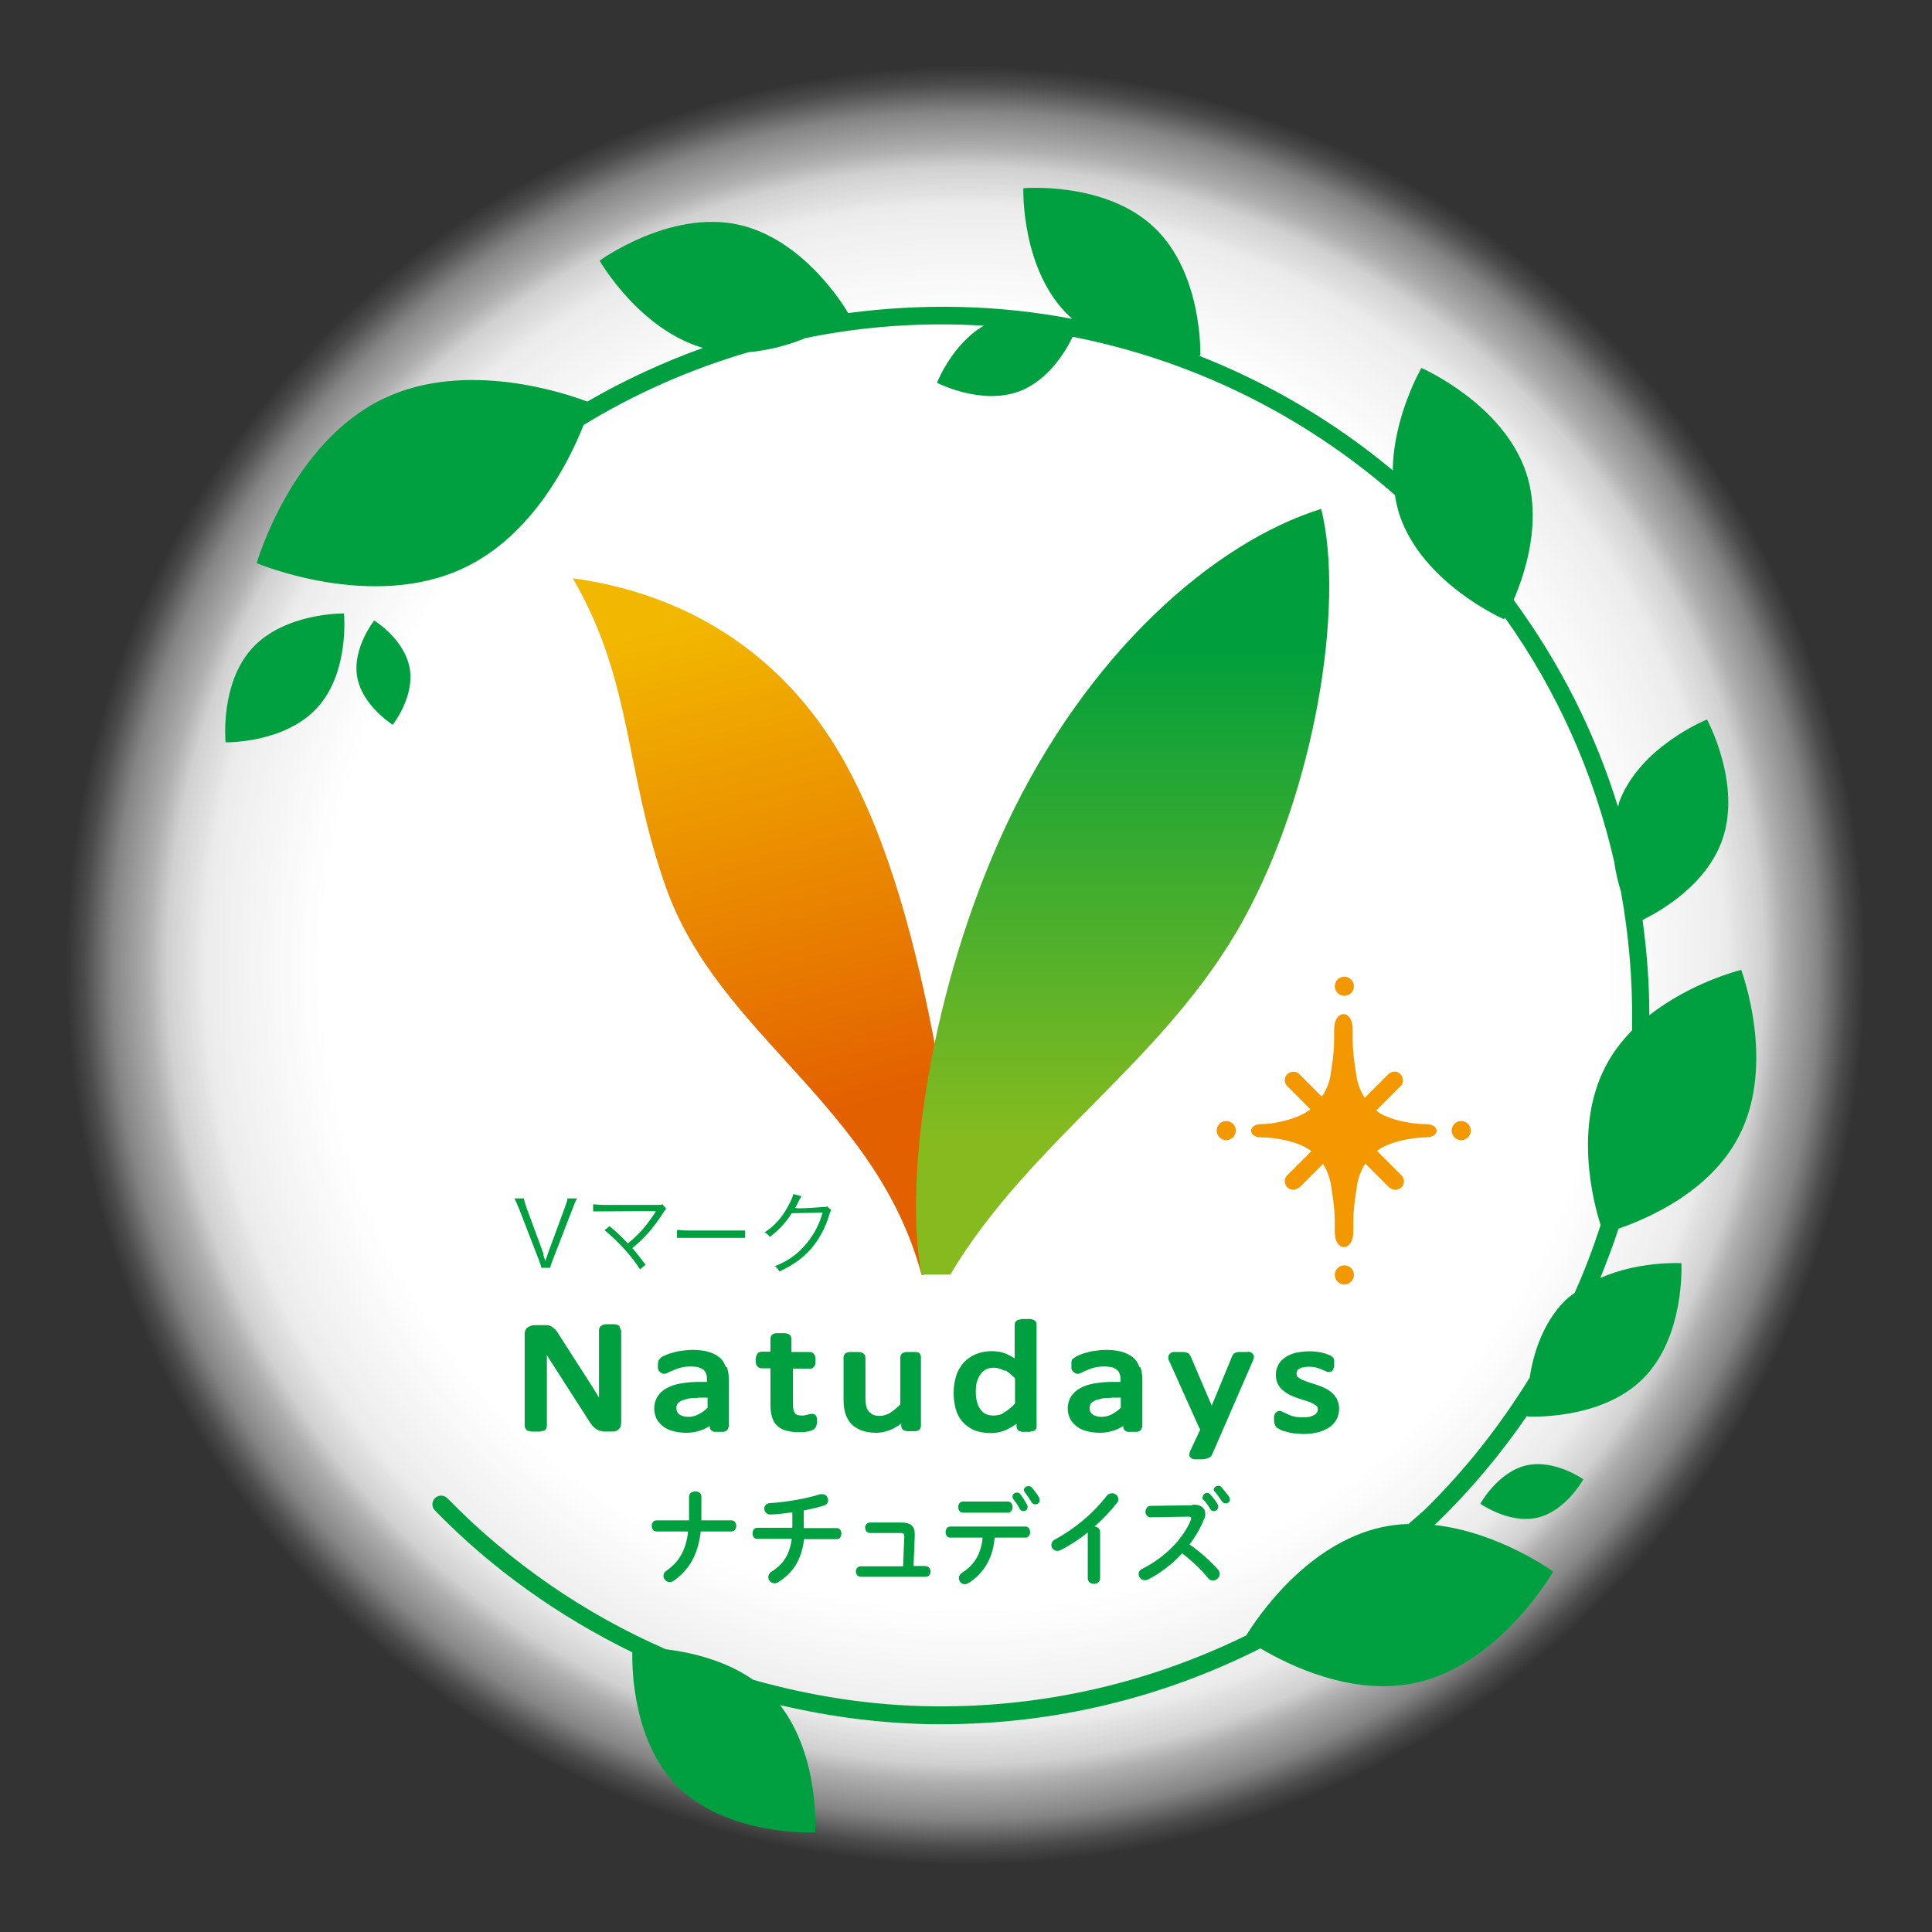 <?xml version="1.0" encoding="UTF-8"?>
<svg id="_レイヤー_1" xmlns="http://www.w3.org/2000/svg" xmlns:xlink="http://www.w3.org/1999/xlink" version="1.1" viewBox="0 0 104 104">
  <rect x="0" y="0" width="104" height="104" fill="#333333" stroke="none"/>
  <!-- Generator: Adobe Illustrator 29.3.1, SVG Export Plug-In . SVG Version: 2.1.0 Build 151)  -->
  <defs>
    <style>
      .st0 {
        fill: url(#_名称未設定グラデーション_3);
      }

      .st1 {
        fill: url(#_名称未設定グラデーション_2);
      }

      .st2 {
        fill: #f39800;
      }

      .st3 {
        fill: url(#_名称未設定グラデーション);
      }

      .st4 {
        fill: #00a040;
      }
    </style>
    <radialGradient id="_名称未設定グラデーション" data-name="名称未設定グラデーション" cx="29.76" cy="29.76" fx="29.76" fy="29.76" r="29.76" gradientUnits="userSpaceOnUse">
      <stop offset=".7" stop-color="#fff"/>
      <stop offset=".8" stop-color="#fff" stop-opacity=".93"/>
      <stop offset=".83" stop-color="#fff" stop-opacity=".9"/>
      <stop offset=".84" stop-color="#fff" stop-opacity=".86"/>
      <stop offset=".87" stop-color="#fff" stop-opacity=".77"/>
      <stop offset=".89" stop-color="#fff" stop-opacity=".61"/>
      <stop offset=".93" stop-color="#fff" stop-opacity=".4"/>
      <stop offset=".96" stop-color="#fff" stop-opacity=".12"/>
      <stop offset=".98" stop-color="#fff" stop-opacity="0"/>
    </radialGradient>
    <linearGradient id="_名称未設定グラデーション_2" data-name="名称未設定グラデーション 2" x1="21.29" y1="41.03" x2="26.05" y2="23.25" gradientUnits="userSpaceOnUse">
      <stop offset="0" stop-color="#f2b700"/>
      <stop offset=".9" stop-color="#e36000"/>
    </linearGradient>
    <linearGradient id="_名称未設定グラデーション_3" data-name="名称未設定グラデーション 3" x1="34.85" y1="24.14" x2="34.85" y2="40.09" gradientUnits="userSpaceOnUse">
      <stop offset="0" stop-color="#86bb1f"/>
      <stop offset="1" stop-color="#009f3c"/>
    </linearGradient>
    <symbol id="Natudays_x5F_BI" viewBox="0 0 59.52 59.52">
      <g id="Natudays">
        <circle class="st3" cx="29.76" cy="29.76" r="29.76"/>
        <path id="Leaves" class="st4" d="M9.6,41.18s.19-1.91-.87-3.06c-1.06-1.16-2.97-1.12-2.97-1.12,0,0-.19,1.91.87,3.06s2.97,1.12,2.97,1.12ZM10.58,40.95s-.72-.9-.55-1.84c.17-.93,1.15-1.54,1.15-1.54,0,0,.72.9.55,1.84s-1.15,1.54-1.15,1.54ZM47.93,13.55c-.92-.22-1.48-1.24-1.48-1.24,0,0,.94-.67,1.86-.45.92.22,1.48,1.24,1.48,1.24,0,0-.94.67-1.86.45ZM54.87,29.61s-1.58-.39-2.94-1.46c0,1.04-.08,2.07-.22,3.09.61.3,2.06,1.14,2.58,2.58.65,1.83-.49,3.92-.49,3.92,0,0-2.2-.88-2.86-2.71,0-.04,0-.07-.03-.11-.74,2.4-1.88,4.65-3.38,6.7.38.88.92,2.55.41,4.11-.74,2.25-3.4,3.41-3.4,3.41,0,0-.91-1.56-.93-3.32-1.92,1.6-4.05,2.84-6.29,3.72h.05s.09,2.66-1.5,4.16c-1.58,1.5-4.24,1.27-4.24,1.27,0,0-.09-2.66,1.5-4.16.03-.03.06-.05.09-.08-2.39.46-4.85.51-7.27.19-.12.21-1.45,2.41-3.57,2.87-2.23.48-4.49-1.17-4.49-1.17,0,0,1.27-2.22,3.35-2.83-1.28-.46-2.54-1.04-3.75-1.74-.66.25-3.92,1.38-6.6.1-3-1.43-4.12-5.34-4.12-5.34,0,0,3.73-1.58,6.73-.15,2.21,1.05,3.4,3.44,3.87,4.63,1.7,1.04,3.5,1.82,5.34,2.36.68.06,1.33.24,1.86.46,1.91.39,3.85.52,5.78.4-1.03-.59-1.52-1.85-1.52-1.85,0,0,1.44-.75,2.69-.27.93.36,1.49,1.3,1.71,1.76,3.78-.74,7.39-2.46,10.45-5.13.03-.21.08-.41.14-.62.74-2.25,3.4-3.41,3.4-3.41,0,0,0,.02.03.05,1.7-2.39,2.89-5.07,3.54-7.91.05-.36.13-.68.22-.97.25-1.4.38-2.83.36-4.28,0-.07,0-.15,0-.22-.33-.34-.63-.72-.86-1.17-1.02-1.95-.41-4.37-.16-5.14-.24-.75-.52-1.48-.84-2.2-.1-.08-.21-.15-.31-.25-.72-.72-1.03-1.71-1.15-2.5-.95-1.54-2.08-2.99-3.41-4.29-.17-.16-.35-.3-.52-.46-.28,0-.57-.04-.86-.1-2.48-.54-4.1-3.02-4.4-3.51-3.12-1.53-6.57-2.34-10.14-2.3-2.01.02-3.97.33-5.85.86-.92.64-2.02.89-2.83.99-2.62,1.14-5.03,2.79-7.09,4.9-.11.11-.29.11-.4,0s-.11-.29,0-.4c1.88-1.93,4.05-3.45,6.4-4.6-.01-.6.04-2.9,1.45-4.33,1.64-1.65,4.48-1.51,4.48-1.51,0,0,.16,2.46-1.14,4.13,1.62-.38,3.28-.6,4.98-.62h.28c3.64,0,7.15.86,10.32,2.46.92-.55,2.98-1.56,5.03-1.12,2.76.6,4.46,3.61,4.46,3.61,0,0-1.75,1.28-3.85,1.51.03.03.06.05.09.08,1.1,1.07,2.07,2.23,2.92,3.47v-.03s2.37-.15,3.75,1.22,1.25,3.75,1.25,3.75c0,0-1.37.08-2.63-.48.21.53.42,1.06.59,1.6.93.32,2.97,1.19,3.9,2.99,1.23,2.35.08,5.4.08,5.4h-.03Z"/>
        <path id="Leaf" class="st1" d="M28.79,27.05c-.62,3.29-1.51,6.78-3.04,9.46-1.91,3.33-4.99,5.3-8.73,5.81,1.96-3.36,1.67-6.25,3.03-10.05,1.71-4.78,6.81-7.04,8.28-12.54h.07c-.33,1.72-.2,4.39.39,7.32Z"/>
        <path id="Leaf1" class="st0" d="M38.77,31.25c2.32,4.21,3.29,10.21,2.52,13.32-3.5-1.09-7.61-4.7-10.22-10.27-2.44-5.22-3.34-11.45-2.74-14.56h.93c2.62,4.38,6.98,6.93,9.51,11.51Z"/>
        <path id="_ナチュデイズ" class="st4" d="M20.79,11.77v.77c0,.11.1.17.2.17s.2-.05.2-.17v-.77h.97c.11,0,.16-.09.16-.18s-.05-.18-.16-.18h-.99c-.09-.76-.38-1.25-.88-1.6-.04-.03-.09-.04-.13-.04-.11,0-.2.1-.2.2,0,.06.03.12.1.17.41.29.63.66.7,1.27h-1.02c-.11,0-.16.09-.16.18s.05.18.16.18c0,0,1.05,0,1.05,0ZM24.54,11.52h1.04c.1,0,.15-.09.15-.18s-.05-.18-.15-.18h-1.06c-.08-.68-.37-1.1-.83-1.39-.04-.03-.09-.04-.13-.04-.12,0-.2.1-.2.2,0,.06.03.13.11.18.38.24.58.55.65,1.06h-1.12c-.1,0-.15.09-.15.18s.05.18.15.18h1.14v.5c-.24-.03-.53-.07-.72-.07-.12,0-.19.1-.19.19s.06.17.18.18c.53.03,1.21.15,1.64.29.02,0,.04,0,.06,0,.12,0,.19-.1.19-.2,0-.07-.04-.14-.14-.17-.18-.06-.41-.11-.65-.16v-.57h.03ZM28.46,10.28c.11,0,.16-.08.16-.17s-.05-.17-.16-.17h-2.1c-.1,0-.16.09-.16.17s.05.17.16.17h1.37l.04.95v.02c0,.09-.03.11-.14.11h-.97c-.1,0-.16.09-.16.17s.05.17.16.17h1.02c.3,0,.43-.12.43-.38v-.04l-.04-.99h.39,0ZM30.7,11.21c-.05-.67-.37-1.18-.86-1.48-.04-.02-.07-.03-.11-.03-.11,0-.19.1-.19.2,0,.06.03.12.1.17.4.25.62.61.67,1.14h-1.05c-.1,0-.15.09-.15.18s.05.18.15.18h2.44c.1,0,.15-.09.15-.18s-.05-.18-.15-.18h-1ZM31.13,12.38c.1,0,.15-.09.15-.18s-.05-.18-.15-.18h-1.46c-.1,0-.15.09-.15.18s.05.18.15.18h1.46ZM31.28,12.55c0,.07.07.12.14.12.04,0,.08,0,.11-.05.08-.1.16-.23.22-.34.01-.03.02-.05.02-.08,0-.08-.06-.13-.13-.13-.05,0-.1.02-.13.08-.05.1-.14.23-.21.32-.02.02-.02.05-.02.07h0ZM31.65,12.76c0,.06.06.12.14.12.04,0,.08,0,.12-.05.08-.09.17-.21.23-.32.02-.03.02-.06.02-.09,0-.08-.06-.13-.14-.13-.05,0-.1.02-.13.08-.06.1-.14.22-.21.31-.02.03-.03.05-.03.08ZM33.72,11.38c-.28-.23-.58-.42-.87-.57-.04-.02-.08-.03-.12-.03-.11,0-.19.09-.19.19,0,.07.04.14.13.19.62.33,1.24.85,1.66,1.4.05.06.11.09.17.09.11,0,.21-.08.21-.19,0-.04,0-.08-.05-.13-.2-.26-.45-.52-.72-.76.09,0,.18-.07.18-.18v-1.5c0-.12-.1-.18-.2-.18s-.2.06-.2.18c0,0,0,1.49,0,1.49ZM37.13,12.28h.02c.25,0,.38-.12.38-.29,0-.05,0-.12-.04-.18-.11-.28-.27-.56-.47-.82.32-.22.67-.53.92-.81.04-.05.06-.11.06-.15,0-.11-.11-.21-.22-.21-.05,0-.12.02-.16.08-.21.26-.53.57-.84.8-.33-.36-.73-.66-1.11-.85-.03-.02-.07-.02-.1-.02-.12,0-.2.1-.2.2,0,.07.03.13.12.17.71.36,1.31.94,1.58,1.6,0,.02,0,.04,0,.05,0,.03-.03.04-.09.04l-1.22-.02c-.11,0-.17.09-.17.18s.06.19.17.19l1.36.02v.02ZM37.45,12.53c0,.07.07.13.14.13.03,0,.07,0,.1-.05.09-.09.18-.21.24-.32.02-.03.02-.05.02-.08,0-.08-.07-.14-.14-.14-.04,0-.09.02-.12.07-.07.12-.15.23-.23.31-.02.02-.03.05-.03.07h.02ZM37.81,12.77c0,.07.07.12.14.12.04,0,.08,0,.11-.05.08-.09.17-.2.24-.3.02-.03.03-.06.03-.09,0-.08-.06-.13-.14-.13-.04,0-.09.02-.13.08-.07.11-.15.22-.23.31-.02.02-.03.05-.03.08v-.02Z"/>
        <path id="Natudays1" class="st4" d="M18.55,18.01s.04-.06.04-.1v-2.98s-.01-.1-.03-.14-.05-.07-.08-.09-.07-.04-.11-.05c-.03,0-.07,0-.11,0h-.17c-.06,0-.12,0-.16.02-.05,0-.1.03-.15.06-.04.03-.09.07-.13.12-.04.05-.08.1-.12.17l-1.18,1.84c-.06.09-.12.18-.17.28v-2.31s-.01-.07-.03-.1-.05-.05-.09-.06c-.02,0-.06,0-.09-.02h-.28s-.07,0-.1.02c-.04,0-.07.03-.09.06-.02.03-.04.06-.04.1v2.98c0,.13.06.2.12.23.06.04.13.06.2.06h.25c.07,0,.12,0,.17,0,.05,0,.1-.03.14-.05.04-.03.08-.06.12-.1.03-.04.07-.08.1-.14l.91-1.42c.06-.09.11-.17.16-.25s.1-.16.15-.24l.09-.15v2.2s.01.07.04.1c.02.03.05.04.08.06.03,0,.07.02.1.02h.27s.08,0,.1-.02c.03,0,.06-.03.08-.05v-.03ZM22.02,16.73c.04-.11.06-.25.06-.4v-1.52s-.03-.1-.07-.13c-.03-.02-.06-.03-.1-.04-.06,0-.21,0-.28,0-.05,0-.08.02-.11.04-.04.03-.06.08-.06.13v.02c-.08-.05-.17-.1-.26-.13-.15-.06-.32-.09-.5-.09-.15,0-.29.02-.41.05-.13.03-.24.08-.33.15s-.17.15-.22.25-.08.21-.08.34c0,.15.04.28.11.39s.17.2.3.27c.12.07.28.12.45.15.17.03.37.05.58.05h.27v.07c0,.08,0,.14-.03.2-.02.05-.04.09-.08.12-.04.03-.09.06-.15.08-.15.04-.39.04-.56,0-.09-.02-.17-.05-.24-.08-.07-.03-.13-.05-.18-.08-.11-.06-.18-.06-.24-.02-.03.02-.05.04-.07.06s-.03.05-.04.09v.09s0,.09.01.13.04.08.08.12c.03.03.09.06.16.09s.15.06.24.08c.09.03.19.05.29.06.31.05.62.03.84-.03.15-.04.27-.1.37-.18s.17-.19.21-.31l.04-.02ZM21.07,15.74c-.13,0-.24,0-.33-.03-.09-.02-.16-.04-.22-.07-.05-.03-.09-.06-.11-.1-.02-.04-.03-.08-.03-.13,0-.09.03-.15.09-.2.13-.1.41-.12.63,0,.09.05.19.11.29.21v.33s-.32,0-.32,0ZM24.69,16.68c.06,0,.12.03.16.08.03.04.04.1.04.19v.1s-.02.07-.03.09c-.02.03-.04.05-.07.07-.03,0-.06.02-.09.02h-.59v.43s-.01.07-.03.1c-.02.02-.04.04-.08.06-.03,0-.06.02-.1.02h-.26s-.07,0-.1-.02c-.04,0-.07-.04-.08-.06-.02-.03-.03-.06-.03-.09v-.43h-.27s-.06,0-.09-.02c-.03,0-.06-.04-.08-.07-.01-.02-.02-.05-.03-.08,0-.03-.01-.06-.01-.1,0-.08.01-.14.04-.19.04-.05.09-.08.16-.08h.28v-1.21c0-.14.02-.26.05-.37.03-.11.09-.21.17-.28.07-.07.17-.13.29-.16.11-.03.24-.05.39-.05h.15s.09,0,.14.02c.05,0,.09.02.13.03.04.02.08.03.1.05.03.03.05.06.07.11.01.04.02.08.02.14v.09s-.01.05-.02.07c-.02.04-.05.07-.07.07-.05.02-.1.02-.16,0-.02,0-.04,0-.07-.02-.03,0-.05,0-.09-.02h-.1c-.11,0-.18.03-.21.08-.04.06-.06.16-.06.29v1.15h.59-.06ZM28.22,17.21s-.06.02-.1.02h-.26s-.07,0-.1-.02c-.04,0-.07-.03-.09-.06-.02-.03-.03-.06-.03-.09v-1.53c-.12-.12-.23-.21-.34-.28-.19-.11-.39-.11-.53-.06-.06.03-.1.06-.14.1-.04.04-.07.1-.09.17s-.03.17-.03.29v1.31s-.01.07-.04.1c-.02.02-.05.04-.08.05s-.06.02-.1.02h-.26s-.08,0-.11-.02c-.04,0-.07-.03-.09-.06-.02-.03-.03-.06-.03-.09v-1.36c0-.17.02-.32.05-.44.04-.13.1-.24.18-.34.09-.1.2-.17.34-.23.13-.05.3-.08.49-.08.17,0,.33.04.5.11.1.05.21.11.31.19v-.08s0-.06.03-.09c.02-.03.04-.05.08-.06.03,0,.06-.02.09-.02h.24s.07,0,.09.02c.04,0,.06.03.08.06.02.03.03.06.03.09v2.25s-.02.08-.04.1c-.02.02-.04.03-.07.05l.02-.02ZM32.02,18.24s.04-.06.04-.1v-3.33s0-.07-.03-.09c-.02-.03-.05-.05-.09-.06-.03,0-.06,0-.09-.02h-.23s-.06,0-.09.02c-.04,0-.07.03-.09.06-.02.03-.03.06-.03.1v.08c-.1-.07-.2-.13-.3-.18-.17-.08-.35-.12-.54-.12-.21,0-.4.04-.55.1-.15.07-.28.17-.38.29-.1.12-.17.26-.21.42-.04.16-.06.32-.06.49,0,.2.03.39.08.55.05.17.14.31.24.43.11.12.24.21.4.28.29.12.7.14,1.01,0,.08-.04.16-.08.25-.14v1.1s0,.06.03.09c.02.03.05.05.1.07.02,0,.06,0,.09.02h.27s.07,0,.09-.02c.04,0,.07-.03.09-.06v.02ZM31.02,16.62c-.11.06-.22.1-.34.1-.11,0-.2-.02-.27-.06-.08-.04-.13-.1-.18-.17-.05-.07-.08-.15-.11-.24-.02-.09-.03-.19-.03-.29,0-.11,0-.21.03-.31.02-.1.05-.18.1-.25.04-.07.1-.13.17-.17.11-.06.28-.08.44-.04.05,0,.11.03.16.07.06.03.12.07.19.13.06.05.12.1.18.17v.82c-.12.12-.23.21-.34.27v-.03ZM35.43,16.73c.04-.11.06-.25.06-.4v-1.52s-.03-.1-.07-.13c-.03-.02-.06-.03-.1-.04-.06,0-.21,0-.28,0-.05,0-.08.02-.11.04-.04.03-.06.08-.06.13v.02c-.08-.05-.17-.1-.26-.13-.16-.06-.32-.09-.5-.09-.15,0-.29.02-.41.05-.13.03-.24.08-.33.15s-.17.15-.22.25c-.05.1-.08.21-.08.34,0,.15.04.28.11.39s.17.2.3.27c.12.07.28.12.45.15.17.03.37.05.58.05h.27v.07c0,.08,0,.14-.03.2-.02.05-.04.09-.08.12s-.09.06-.15.08c-.14.04-.39.04-.56,0-.09-.02-.17-.05-.24-.08-.07-.03-.13-.05-.18-.08-.11-.06-.18-.06-.24-.02-.03.02-.05.04-.07.06s-.03.05-.04.09v.09s0,.09,0,.13c0,.05.04.09.09.12.03.03.09.06.16.09s.15.06.24.08c.09.03.19.05.29.06.31.05.62.03.84-.03.15-.04.27-.1.37-.18s.17-.19.21-.31l.03-.02ZM34.47,15.74c-.13,0-.24,0-.33-.03-.09-.02-.16-.04-.22-.07-.05-.03-.09-.06-.11-.1-.02-.04-.03-.08-.03-.13,0-.09.03-.15.09-.2.13-.1.41-.12.63,0,.09.05.19.11.29.21v.33s-.32,0-.32,0ZM38.91,17.23h-.31s-.08-.02-.11-.03c-.04-.02-.07-.06-.09-.11l-.66-1.6-.68,1.59s-.03.05-.04.07c-.02.03-.05.05-.09.06-.03,0-.06.02-.11.02h-.3c-.06,0-.1-.02-.12-.04-.04-.03-.07-.08-.07-.13,0-.04,0-.08.03-.12l.96-2.14s.03-.06.05-.08l-.33-.7s-.03-.08-.03-.12c0-.05.03-.09.08-.12.03-.02.07-.03.11-.03h.14c.11,0,.19,0,.25.03.08.02.13.06.16.12l1.33,3.06s.03.08.03.11c0,.05-.03.1-.07.13-.03.02-.07.04-.13.04h0ZM41.78,15.73c-.04.08-.11.15-.18.21-.07.06-.15.1-.24.14-.08.04-.17.07-.26.1l-.25.08c-.08.03-.14.05-.2.08-.05.03-.1.06-.13.09-.02.03-.03.06-.03.1,0,.03,0,.06.02.08,0,.03.03.05.06.07.03.02.07.04.12.05.12.03.3.03.42,0,.07-.02.13-.04.18-.06s.09-.04.12-.05c.09-.05.15-.05.21-.02.03.02.05.04.06.07,0,.02.02.05.03.08v.17s0,.04,0,.05c0,.02-.02.05-.03.07-.02.02-.04.04-.07.06-.02.02-.06.03-.11.05-.04.02-.1.04-.16.05-.06.02-.13.03-.21.04-.25.03-.5,0-.69-.04-.13-.04-.25-.09-.34-.16s-.17-.15-.21-.25c-.05-.09-.07-.19-.07-.3,0-.12.02-.22.07-.31.04-.08.11-.16.18-.21.07-.06.15-.11.24-.15.08-.04.17-.07.26-.1s.17-.06.25-.08c.07-.02.14-.05.2-.08.05-.03.09-.06.13-.09.02-.02.03-.05.03-.09s0-.08-.03-.11c-.02-.03-.04-.06-.08-.08s-.09-.04-.15-.06c-.15-.03-.34-.02-.48,0-.08.02-.15.04-.21.07-.06.03-.11.05-.15.07-.11.06-.17.06-.23.02-.03-.02-.05-.04-.07-.08,0-.02-.02-.05-.02-.07v-.1c0-.06,0-.11.02-.15.02-.05.04-.09.08-.12.03-.02.07-.04.12-.07.05-.02.11-.04.19-.06.07-.02.15-.04.25-.05.09,0,.19-.02.29-.02.16,0,.31.02.45.05s.26.09.37.15c.11.07.19.16.25.26.06.11.09.23.09.36,0,.11-.02.21-.07.3v.03Z"/>
        <g id="Kirari">
          <path class="st2" d="M44.71,24.19c-.55,0-1.28-.17-1.61-.44l.79-.79c.11-.11.11-.29,0-.39-.05-.05-.13-.08-.2-.08s-.14.03-.2.08l-.77.77c-.14-.22-.23-.46-.27-.71-.12-.81-.12-.87-.12-1.51s-.6-.66-.6,0,0,.7-.12,1.51c-.04.25-.13.49-.26.7l-.76-.76s-.13-.08-.2-.08-.14.03-.2.08c-.11.11-.11.29,0,.39l.78.78c-.33.28-1.07.45-1.63.45-.43,0-.43.43,0,.43.49,0,1.24.19,1.6.48l-.75.75c-.11.11-.11.29,0,.39s.29.11.39,0l.73-.73c.14.21.24.44.28.68.12.81.12.87.12,1.51s.6.66.6,0,0-.7.12-1.51c.04-.26.13-.5.27-.72l.77.77c.11.11.29.11.39,0s.11-.29,0-.39l-.79-.79c.33-.27,1.06-.44,1.61-.44.47,0,.47-.43,0-.43h.03ZM42.04,28.78c.17,0,.31.14.31.31s-.14.31-.31.31-.31-.14-.31-.31.14-.31.31-.31ZM45.83,24.72c-.17,0-.31-.14-.31-.31s.14-.31.31-.31.31.14.31.31-.14.31-.31.31ZM38.21,24.72c-.17,0-.31-.14-.31-.31s.14-.31.31-.31.31.14.31.31-.14.31-.31.31ZM42.04,20.04c-.17,0-.31-.14-.31-.31s.14-.31.31-.31.31.14.31.31-.14.31-.31.31Z"/>
        </g>
        <path id="Vマーク" class="st4" d="M16.06,20.39s.04-.12.07-.21c.03.09.05.14.07.21l.56,1.52c.05.14.08.22.09.3h.31c-.05-.08-.08-.15-.15-.34l-.63-1.63c-.05-.13-.08-.21-.09-.28h-.29c-.01.06-.03.12-.09.28l-.63,1.63c-.07.17-.12.28-.15.34h.3c.02-.09.05-.19.09-.3l.56-1.52h-.02ZM18.21,21.31c.22-.18.33-.28.6-.56.13.11.28.25.39.36.16.17.36.44.49.64,0,0,.01.02.02.04,0,.01-.56.01-1.69,0-.16,0-.24,0-.34,0v.23c.1,0,.17-.02.35-.02h1.73c.1,0,.12,0,.17.02l.12-.15s-.06-.06-.12-.16c-.29-.45-.6-.81-.98-1.11.11-.12.23-.28.43-.54l-.18-.15c-.27.43-.71.91-1.15,1.27l.16.13h0ZM20.41,21.19c.08,0,.15-.02.33-.02h1.55c.2,0,.24,0,.32,0v-.24c-.09,0-.15,0-.33,0h-1.55c-.19,0-.25,0-.33,0v.24h.01ZM24.44,22.29s-.03-.04-.07-.12c-.08-.16-.1-.21-.14-.26-.03-.03.27-.03.89.02.1,0,.11,0,.15.02l.13-.12s-.03-.04-.06-.14c-.12-.42-.34-.82-.59-1.11-.27-.31-.6-.54-1.03-.74-.05.09-.07.12-.15.17.45.18.76.41,1.04.75.23.28.41.62.51.99l-1-.02c-.18-.29-.42-.55-.71-.77-.05.07-.08.1-.17.15.31.2.54.45.74.81.11.2.17.33.19.43l.24-.06h.03Z"/>
      </g>
    </symbol>
  </defs>
  <use width="59.52" height="59.52" transform="translate(2.58 101.38) scale(1.66 -1.66)" xlink:href="#Natudays_x5F_BI"/>
</svg>